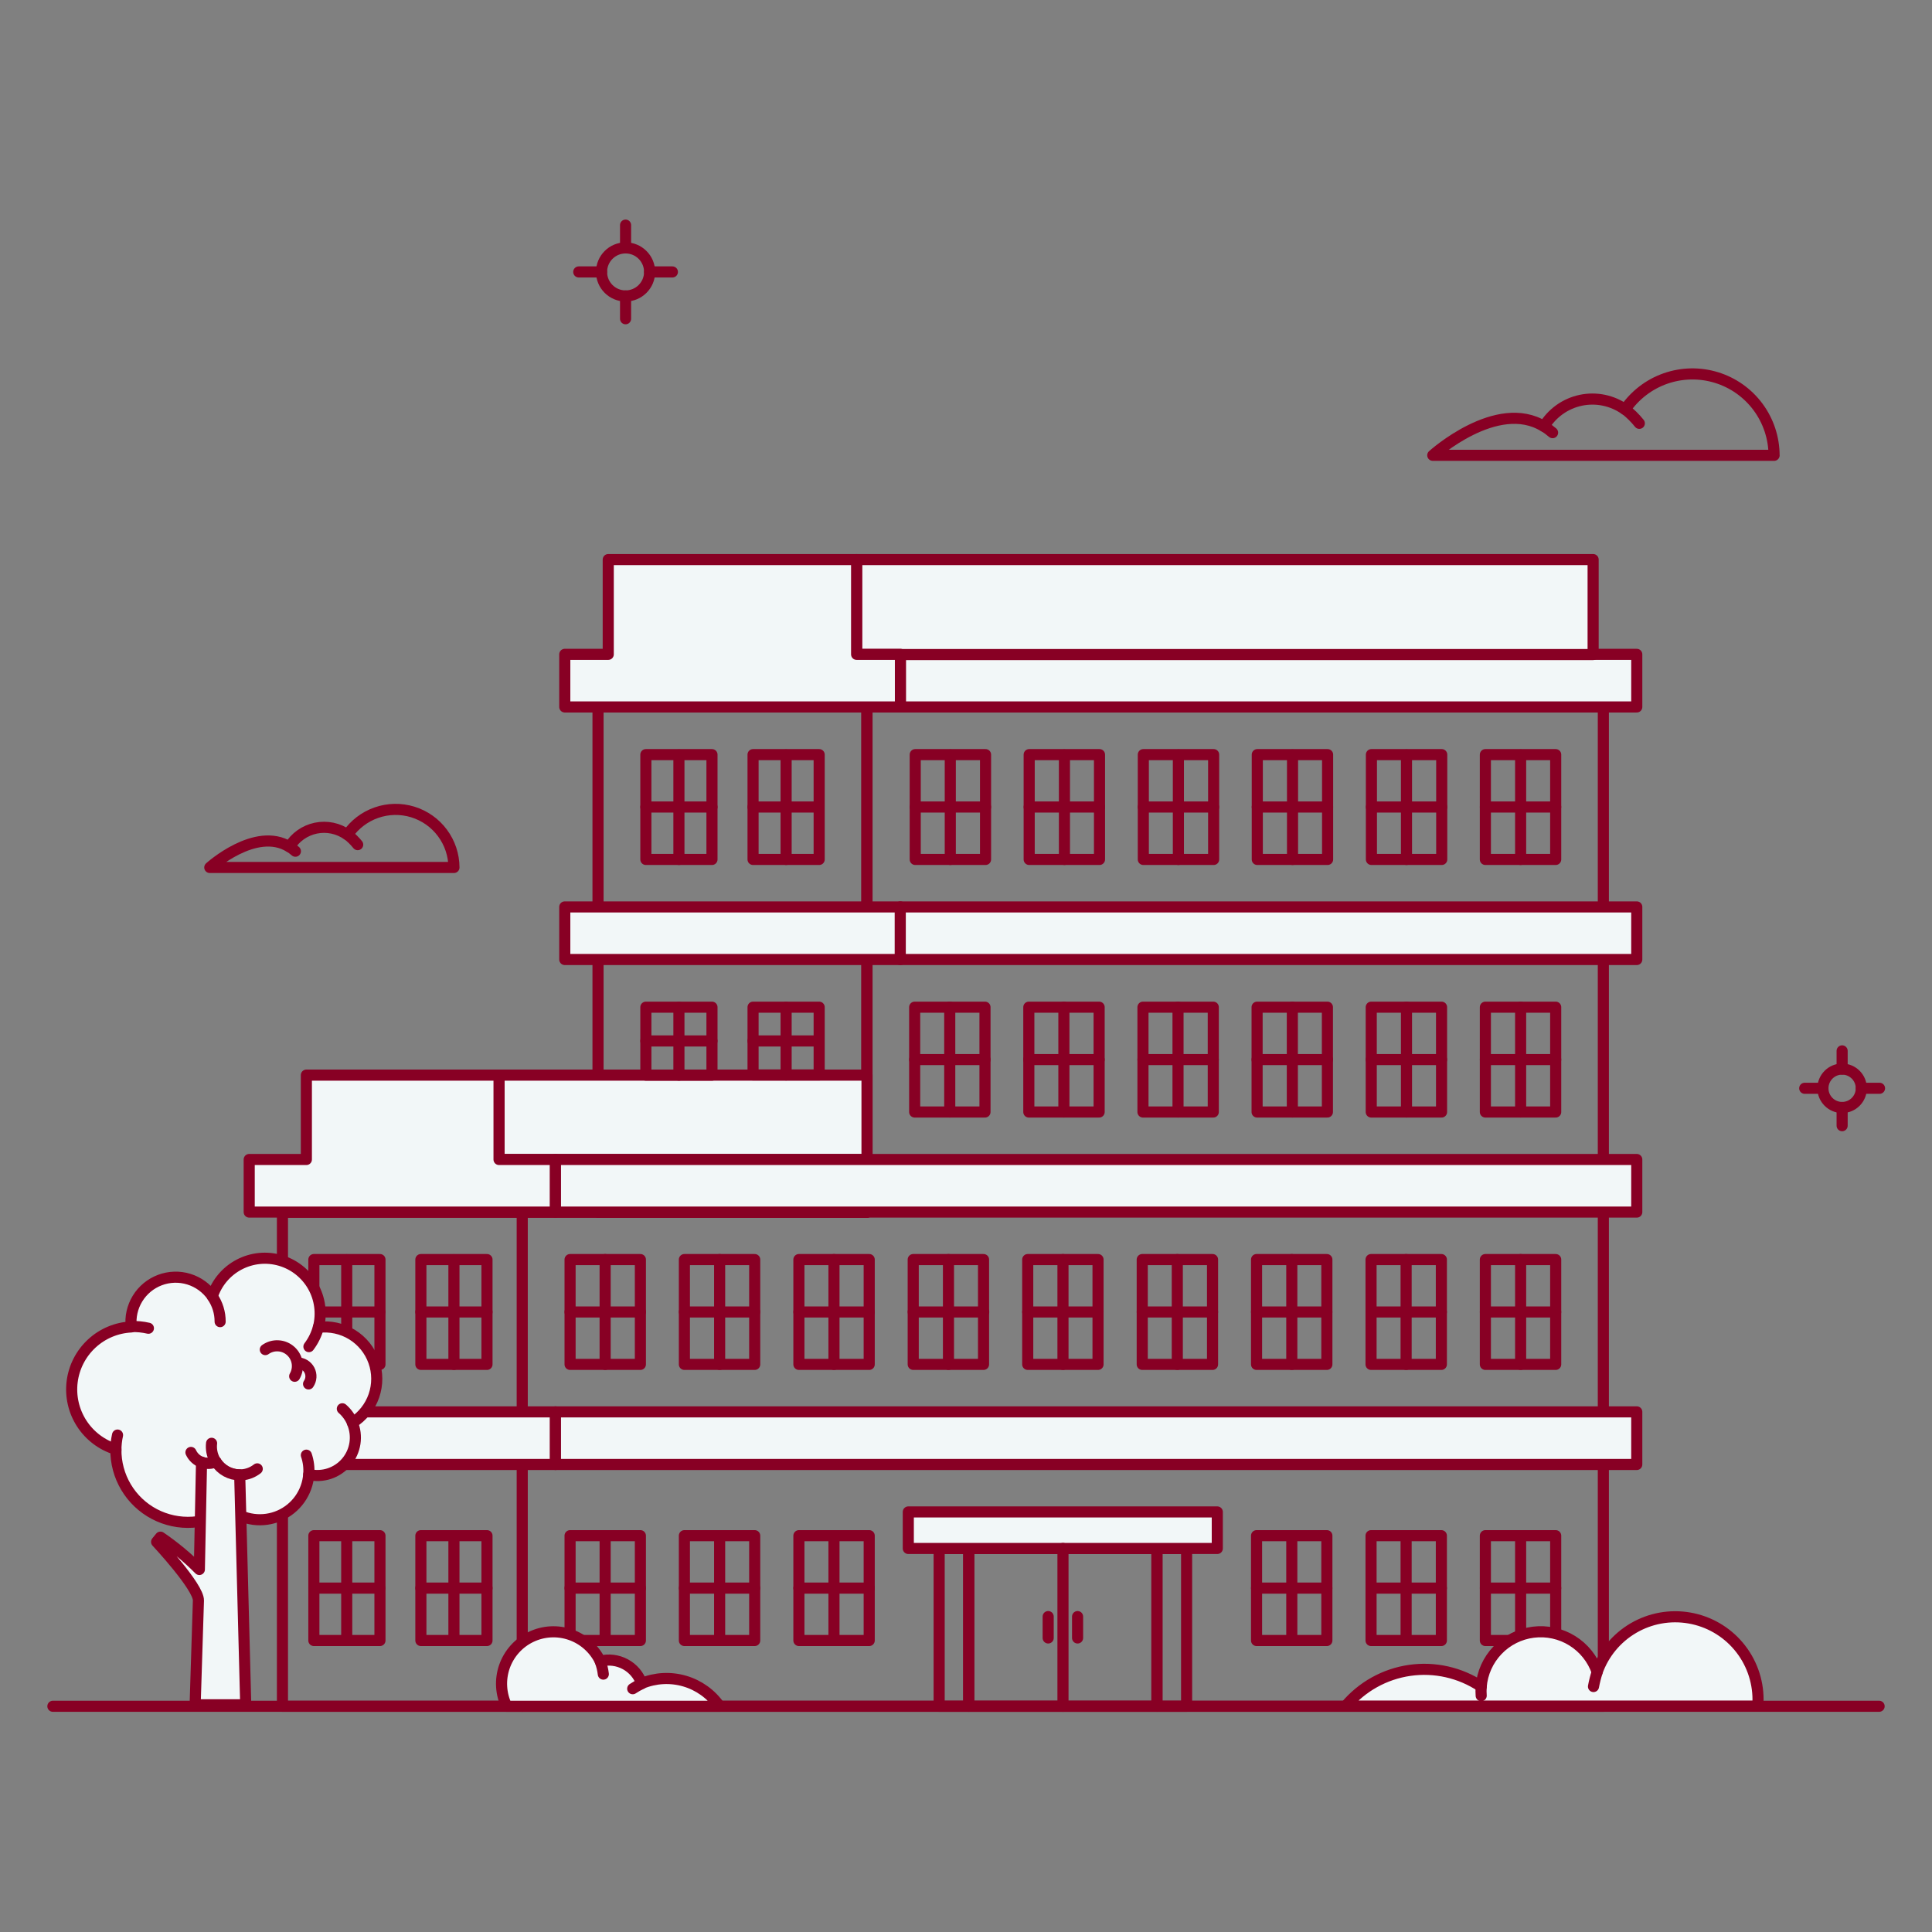<svg width="174" height="174" viewBox="0 0 174 174" fill="none" xmlns="http://www.w3.org/2000/svg">
<rect x="0" y="0" width="174" height="174" fill="#808080" stroke="none"/>
<path d="M4.763 153.67H169.237" stroke="#880024" stroke-linecap="round" stroke-linejoin="round"/>
<path d="M78.085 63.669V109.18H25.438V153.67H144.401V63.669H78.085Z" stroke="#880024" stroke-linecap="round" stroke-linejoin="round"/>
<path d="M78.069 63.669H53.859V109.179H78.069V63.669Z" stroke="#880024" stroke-linecap="round" stroke-linejoin="round"/>
<path d="M47.033 109.18V153.67" stroke="#880024" stroke-linecap="round" stroke-linejoin="round"/>
<path d="M147.411 58.933H81.079V63.67H147.411V58.933Z" fill="#F2F7F8"/>
<path d="M147.411 58.933H81.079V63.67H147.411V58.933Z" stroke="#880024" stroke-linecap="round" stroke-linejoin="round"/>
<path d="M143.48 50.397H77.148V58.95H143.48V50.397Z" fill="#F2F7F8"/>
<path d="M143.48 50.397H77.148V58.95H143.48V50.397Z" stroke="#880024" stroke-linecap="round" stroke-linejoin="round"/>
<path d="M77.148 58.932V50.397H54.78V58.932H50.865V63.67H81.095V58.932H77.148Z" fill="#F2F7F8"/>
<path d="M77.148 58.932V50.397H54.78V58.932H50.865V63.67H81.095V58.932H77.148Z" stroke="#880024" stroke-linecap="round" stroke-linejoin="round"/>
<path d="M78.085 96.827H44.944V104.426H78.085V96.827Z" fill="#F2F7F8"/>
<path d="M78.085 96.827H44.944V104.426H78.085V96.827Z" stroke="#880024" stroke-linecap="round" stroke-linejoin="round"/>
<path d="M44.944 104.426V96.827H27.592V104.426H22.444V109.162H50.026V104.426H44.944Z" fill="#F2F7F8"/>
<path d="M44.944 104.426V96.827H27.592V104.426H22.444V109.162H50.026V104.426H44.944Z" stroke="#880024" stroke-linecap="round" stroke-linejoin="round"/>
<path d="M147.411 104.426H50.026V109.163H147.411V104.426Z" fill="#F2F7F8"/>
<path d="M147.411 104.426H50.026V109.163H147.411V104.426Z" stroke="#880024" stroke-linecap="round" stroke-linejoin="round"/>
<path d="M81.095 81.679H50.865V86.416H81.095V81.679Z" fill="#F2F7F8"/>
<path d="M81.095 81.679H50.865V86.416H81.095V81.679Z" stroke="#880024" stroke-linecap="round" stroke-linejoin="round"/>
<path d="M147.411 81.679H81.079V86.416H147.411V81.679Z" fill="#F2F7F8"/>
<path d="M147.411 81.679H81.079V86.416H147.411V81.679Z" stroke="#880024" stroke-linecap="round" stroke-linejoin="round"/>
<path d="M50.026 127.156H22.444V131.893H50.026V127.156Z" fill="#F2F7F8"/>
<path d="M50.026 127.156H22.444V131.893H50.026V127.156Z" stroke="#880024" stroke-linecap="round" stroke-linejoin="round"/>
<path d="M147.411 127.156H50.026V131.893H147.411V127.156Z" fill="#F2F7F8"/>
<path d="M147.411 127.156H50.026V131.893H147.411V127.156Z" stroke="#880024" stroke-linecap="round" stroke-linejoin="round"/>
<path d="M87.247 139.458H84.582V153.669H87.247V139.458Z" stroke="#880024" stroke-linecap="round" stroke-linejoin="round"/>
<path d="M106.868 139.458H104.204V153.669H106.868V139.458Z" stroke="#880024" stroke-linecap="round" stroke-linejoin="round"/>
<path d="M104.187 139.458H87.247V153.669H104.187V139.458Z" stroke="#880024" stroke-linecap="round" stroke-linejoin="round"/>
<path d="M109.632 136.169H81.803V139.458H109.632V136.169Z" fill="#F2F7F8"/>
<path d="M109.632 136.169H81.803V139.458H109.632V136.169Z" stroke="#880024" stroke-linecap="round" stroke-linejoin="round"/>
<path d="M95.734 139.458V153.67" stroke="#880024" stroke-linecap="round" stroke-linejoin="round"/>
<path d="M97.049 145.593V147.518" stroke="#880024" stroke-linecap="round" stroke-linejoin="round"/>
<path d="M94.401 145.593V147.518" stroke="#880024" stroke-linecap="round" stroke-linejoin="round"/>
<path d="M88.76 67.963H82.428V77.403H88.76V67.963Z" stroke="#880024" stroke-linecap="round" stroke-linejoin="round"/>
<path d="M85.585 67.995V77.403" stroke="#880024" stroke-linecap="round" stroke-linejoin="round"/>
<path d="M88.76 72.682H82.428" stroke="#880024" stroke-linecap="round" stroke-linejoin="round"/>
<path d="M140.109 67.963H133.776V77.403H140.109V67.963Z" stroke="#880024" stroke-linecap="round" stroke-linejoin="round"/>
<path d="M136.951 67.995V77.403" stroke="#880024" stroke-linecap="round" stroke-linejoin="round"/>
<path d="M140.109 72.682H133.776" stroke="#880024" stroke-linecap="round" stroke-linejoin="round"/>
<path d="M129.845 67.963H123.513V77.403H129.845V67.963Z" stroke="#880024" stroke-linecap="round" stroke-linejoin="round"/>
<path d="M126.671 67.995V77.403" stroke="#880024" stroke-linecap="round" stroke-linejoin="round"/>
<path d="M129.845 72.682H123.513" stroke="#880024" stroke-linecap="round" stroke-linejoin="round"/>
<path d="M119.566 67.963H113.234V77.403H119.566V67.963Z" stroke="#880024" stroke-linecap="round" stroke-linejoin="round"/>
<path d="M116.408 67.995V77.403" stroke="#880024" stroke-linecap="round" stroke-linejoin="round"/>
<path d="M119.566 72.682H113.234" stroke="#880024" stroke-linecap="round" stroke-linejoin="round"/>
<path d="M109.303 67.963H102.97V77.403H109.303V67.963Z" stroke="#880024" stroke-linecap="round" stroke-linejoin="round"/>
<path d="M106.128 67.995V77.403" stroke="#880024" stroke-linecap="round" stroke-linejoin="round"/>
<path d="M109.303 72.682H102.97" stroke="#880024" stroke-linecap="round" stroke-linejoin="round"/>
<path d="M99.023 67.963H92.691V77.403H99.023V67.963Z" stroke="#880024" stroke-linecap="round" stroke-linejoin="round"/>
<path d="M95.865 67.995V77.403" stroke="#880024" stroke-linecap="round" stroke-linejoin="round"/>
<path d="M99.023 72.682H92.691" stroke="#880024" stroke-linecap="round" stroke-linejoin="round"/>
<path d="M88.71 90.709H82.378V100.15H88.71V90.709Z" stroke="#880024" stroke-linecap="round" stroke-linejoin="round"/>
<path d="M85.536 90.709V100.149" stroke="#880024" stroke-linecap="round" stroke-linejoin="round"/>
<path d="M88.71 95.429H82.378" stroke="#880024" stroke-linecap="round" stroke-linejoin="round"/>
<path d="M140.109 90.709H133.776V100.15H140.109V90.709Z" stroke="#880024" stroke-linecap="round" stroke-linejoin="round"/>
<path d="M136.951 90.709V100.149" stroke="#880024" stroke-linecap="round" stroke-linejoin="round"/>
<path d="M140.109 95.429H133.776" stroke="#880024" stroke-linecap="round" stroke-linejoin="round"/>
<path d="M129.829 90.709H123.497V100.15H129.829V90.709Z" stroke="#880024" stroke-linecap="round" stroke-linejoin="round"/>
<path d="M126.671 90.709V100.149" stroke="#880024" stroke-linecap="round" stroke-linejoin="round"/>
<path d="M129.829 95.429H123.497" stroke="#880024" stroke-linecap="round" stroke-linejoin="round"/>
<path d="M119.549 90.709H113.217V100.15H119.549V90.709Z" stroke="#880024" stroke-linecap="round" stroke-linejoin="round"/>
<path d="M116.391 90.709V100.149" stroke="#880024" stroke-linecap="round" stroke-linejoin="round"/>
<path d="M119.549 95.429H113.217" stroke="#880024" stroke-linecap="round" stroke-linejoin="round"/>
<path d="M109.27 90.709H102.938V100.15H109.27V90.709Z" stroke="#880024" stroke-linecap="round" stroke-linejoin="round"/>
<path d="M106.095 90.709V100.149" stroke="#880024" stroke-linecap="round" stroke-linejoin="round"/>
<path d="M109.27 95.429H102.938" stroke="#880024" stroke-linecap="round" stroke-linejoin="round"/>
<path d="M98.99 90.709H92.658V100.15H98.99V90.709Z" stroke="#880024" stroke-linecap="round" stroke-linejoin="round"/>
<path d="M95.816 90.709V100.149" stroke="#880024" stroke-linecap="round" stroke-linejoin="round"/>
<path d="M98.99 95.429H92.658" stroke="#880024" stroke-linecap="round" stroke-linejoin="round"/>
<path d="M88.579 113.439H82.247V122.879H88.579V113.439Z" stroke="#880024" stroke-linecap="round" stroke-linejoin="round"/>
<path d="M85.421 113.439V122.879" stroke="#880024" stroke-linecap="round" stroke-linejoin="round"/>
<path d="M88.595 118.159H82.247" stroke="#880024" stroke-linecap="round" stroke-linejoin="round"/>
<path d="M78.283 113.439H71.951V122.879H78.283V113.439Z" stroke="#880024" stroke-linecap="round" stroke-linejoin="round"/>
<path d="M75.109 113.439V122.879" stroke="#880024" stroke-linecap="round" stroke-linejoin="round"/>
<path d="M78.283 118.159H71.951" stroke="#880024" stroke-linecap="round" stroke-linejoin="round"/>
<path d="M67.97 113.439H61.638V122.879H67.97V113.439Z" stroke="#880024" stroke-linecap="round" stroke-linejoin="round"/>
<path d="M64.812 113.439V122.879" stroke="#880024" stroke-linecap="round" stroke-linejoin="round"/>
<path d="M67.97 118.159H61.638" stroke="#880024" stroke-linecap="round" stroke-linejoin="round"/>
<path d="M57.674 113.439H51.342V122.879H57.674V113.439Z" stroke="#880024" stroke-linecap="round" stroke-linejoin="round"/>
<path d="M54.5 113.439V122.879" stroke="#880024" stroke-linecap="round" stroke-linejoin="round"/>
<path d="M57.674 118.159H51.342" stroke="#880024" stroke-linecap="round" stroke-linejoin="round"/>
<path d="M140.109 113.439H133.776V122.879H140.109V113.439Z" stroke="#880024" stroke-linecap="round" stroke-linejoin="round"/>
<path d="M136.951 113.439V122.879" stroke="#880024" stroke-linecap="round" stroke-linejoin="round"/>
<path d="M140.109 118.159H133.776" stroke="#880024" stroke-linecap="round" stroke-linejoin="round"/>
<path d="M129.812 113.439H123.48V122.879H129.812V113.439Z" stroke="#880024" stroke-linecap="round" stroke-linejoin="round"/>
<path d="M126.638 113.439V122.879" stroke="#880024" stroke-linecap="round" stroke-linejoin="round"/>
<path d="M129.812 118.159H123.48" stroke="#880024" stroke-linecap="round" stroke-linejoin="round"/>
<path d="M119.5 113.439H113.168V122.879H119.5V113.439Z" stroke="#880024" stroke-linecap="round" stroke-linejoin="round"/>
<path d="M116.342 113.439V122.879" stroke="#880024" stroke-linecap="round" stroke-linejoin="round"/>
<path d="M119.5 118.159H113.168" stroke="#880024" stroke-linecap="round" stroke-linejoin="round"/>
<path d="M109.204 113.439H102.872V122.879H109.204V113.439Z" stroke="#880024" stroke-linecap="round" stroke-linejoin="round"/>
<path d="M106.03 113.439V122.879" stroke="#880024" stroke-linecap="round" stroke-linejoin="round"/>
<path d="M109.204 118.159H102.872" stroke="#880024" stroke-linecap="round" stroke-linejoin="round"/>
<path d="M98.891 113.439H92.559V122.879H98.891V113.439Z" stroke="#880024" stroke-linecap="round" stroke-linejoin="round"/>
<path d="M95.734 113.439V122.879" stroke="#880024" stroke-linecap="round" stroke-linejoin="round"/>
<path d="M98.891 118.159H92.559" stroke="#880024" stroke-linecap="round" stroke-linejoin="round"/>
<path d="M78.283 138.307H71.951V147.748H78.283V138.307Z" stroke="#880024" stroke-linecap="round" stroke-linejoin="round"/>
<path d="M75.109 138.307V147.749" stroke="#880024" stroke-linecap="round" stroke-linejoin="round"/>
<path d="M78.283 143.027H71.951" stroke="#880024" stroke-linecap="round" stroke-linejoin="round"/>
<path d="M67.97 138.307H61.638V147.748H67.97V138.307Z" stroke="#880024" stroke-linecap="round" stroke-linejoin="round"/>
<path d="M64.812 138.307V147.749" stroke="#880024" stroke-linecap="round" stroke-linejoin="round"/>
<path d="M67.97 143.027H61.638" stroke="#880024" stroke-linecap="round" stroke-linejoin="round"/>
<path d="M57.674 138.307H51.342V147.748H57.674V138.307Z" stroke="#880024" stroke-linecap="round" stroke-linejoin="round"/>
<path d="M54.5 138.307V147.749" stroke="#880024" stroke-linecap="round" stroke-linejoin="round"/>
<path d="M57.674 143.027H51.342" stroke="#880024" stroke-linecap="round" stroke-linejoin="round"/>
<path d="M140.109 138.307H133.776V147.748H140.109V138.307Z" stroke="#880024" stroke-linecap="round" stroke-linejoin="round"/>
<path d="M136.951 138.307V147.749" stroke="#880024" stroke-linecap="round" stroke-linejoin="round"/>
<path d="M140.109 143.027H133.776" stroke="#880024" stroke-linecap="round" stroke-linejoin="round"/>
<path d="M129.812 138.307H123.48V147.748H129.812V138.307Z" stroke="#880024" stroke-linecap="round" stroke-linejoin="round"/>
<path d="M126.638 138.307V147.749" stroke="#880024" stroke-linecap="round" stroke-linejoin="round"/>
<path d="M129.812 143.027H123.48" stroke="#880024" stroke-linecap="round" stroke-linejoin="round"/>
<path d="M119.5 138.307H113.168V147.748H119.5V138.307Z" stroke="#880024" stroke-linecap="round" stroke-linejoin="round"/>
<path d="M116.342 138.307V147.749" stroke="#880024" stroke-linecap="round" stroke-linejoin="round"/>
<path d="M119.5 143.027H113.168" stroke="#880024" stroke-linecap="round" stroke-linejoin="round"/>
<path d="M64.122 67.963H58.168V77.403H64.122V67.963Z" stroke="#880024" stroke-linecap="round" stroke-linejoin="round"/>
<path d="M61.145 67.995V77.403" stroke="#880024" stroke-linecap="round" stroke-linejoin="round"/>
<path d="M64.122 72.682H58.168" stroke="#880024" stroke-linecap="round" stroke-linejoin="round"/>
<path d="M73.776 67.963H67.822V77.403H73.776V67.963Z" stroke="#880024" stroke-linecap="round" stroke-linejoin="round"/>
<path d="M70.799 67.995V77.403" stroke="#880024" stroke-linecap="round" stroke-linejoin="round"/>
<path d="M73.76 72.682H67.822" stroke="#880024" stroke-linecap="round" stroke-linejoin="round"/>
<path d="M64.122 90.709H58.168V96.828H64.122V90.709Z" stroke="#880024" stroke-linecap="round" stroke-linejoin="round"/>
<path d="M61.145 90.725V96.827" stroke="#880024" stroke-linecap="round" stroke-linejoin="round"/>
<path d="M64.122 93.752H58.168" stroke="#880024" stroke-linecap="round" stroke-linejoin="round"/>
<path d="M73.776 90.709H67.822V96.811H73.776V90.709Z" stroke="#880024" stroke-linecap="round" stroke-linejoin="round"/>
<path d="M70.799 90.725V96.81" stroke="#880024" stroke-linecap="round" stroke-linejoin="round"/>
<path d="M73.76 93.752H67.822" stroke="#880024" stroke-linecap="round" stroke-linejoin="round"/>
<path d="M34.22 113.439H28.267V122.879H34.22V113.439Z" stroke="#880024" stroke-linecap="round" stroke-linejoin="round"/>
<path d="M31.227 113.456V122.879" stroke="#880024" stroke-linecap="round" stroke-linejoin="round"/>
<path d="M34.204 118.159H28.267" stroke="#880024" stroke-linecap="round" stroke-linejoin="round"/>
<path d="M43.859 113.439H37.905V122.879H43.859V113.439Z" stroke="#880024" stroke-linecap="round" stroke-linejoin="round"/>
<path d="M40.882 113.456V122.879" stroke="#880024" stroke-linecap="round" stroke-linejoin="round"/>
<path d="M43.859 118.159H37.905" stroke="#880024" stroke-linecap="round" stroke-linejoin="round"/>
<path d="M34.22 138.307H28.267V147.748H34.22V138.307Z" stroke="#880024" stroke-linecap="round" stroke-linejoin="round"/>
<path d="M31.227 138.324V147.749" stroke="#880024" stroke-linecap="round" stroke-linejoin="round"/>
<path d="M34.204 143.027H28.267" stroke="#880024" stroke-linecap="round" stroke-linejoin="round"/>
<path d="M43.859 138.307H37.905V147.748H43.859V138.307Z" stroke="#880024" stroke-linecap="round" stroke-linejoin="round"/>
<path d="M40.882 138.324V147.749" stroke="#880024" stroke-linecap="round" stroke-linejoin="round"/>
<path d="M43.859 143.027H37.905" stroke="#880024" stroke-linecap="round" stroke-linejoin="round"/>
<path d="M40.882 78.126H18.894C18.894 78.126 23.022 74.393 26.065 76.269C26.325 75.839 26.669 75.469 27.079 75.179C27.488 74.889 27.953 74.687 28.443 74.585C28.934 74.483 29.441 74.484 29.932 74.586C30.422 74.689 30.887 74.892 31.295 75.182C31.928 74.258 32.84 73.56 33.897 73.191C34.954 72.821 36.102 72.799 37.172 73.127C38.243 73.456 39.181 74.118 39.848 75.017C40.516 75.916 40.879 77.005 40.884 78.125L40.882 78.126Z" stroke="#880024" stroke-linecap="round" stroke-linejoin="round"/>
<path d="M31.293 75.166C31.634 75.43 31.943 75.734 32.214 76.07" stroke="#880024" stroke-linecap="round" stroke-linejoin="round"/>
<path d="M26.063 76.251C26.252 76.377 26.433 76.514 26.605 76.662" stroke="#880024" stroke-linecap="round" stroke-linejoin="round"/>
<path d="M159.78 41.005H129.039C129.039 41.005 134.812 35.791 139.056 38.408C139.417 37.807 139.898 37.288 140.469 36.882C141.039 36.477 141.688 36.193 142.373 36.049C143.059 35.906 143.767 35.905 144.452 36.048C145.138 36.19 145.787 36.473 146.358 36.878C147.244 35.583 148.52 34.606 150 34.088C151.481 33.571 153.088 33.54 154.587 34.002C156.087 34.463 157.399 35.392 158.332 36.652C159.265 37.912 159.772 39.438 159.776 41.006L159.78 41.005Z" stroke="#880024" stroke-linecap="round" stroke-linejoin="round"/>
<path d="M146.358 36.86C146.834 37.23 147.265 37.655 147.641 38.126" stroke="#880024" stroke-linecap="round" stroke-linejoin="round"/>
<path d="M139.056 38.39C139.326 38.565 139.585 38.757 139.829 38.966" stroke="#880024" stroke-linecap="round" stroke-linejoin="round"/>
<path d="M158.33 153.077C158.336 153.269 158.324 153.462 158.297 153.652H121.193C122.654 151.907 124.707 150.763 126.959 150.438C129.212 150.114 131.505 150.632 133.399 151.893C133.501 150.664 134.022 149.507 134.876 148.616C135.729 147.724 136.863 147.154 138.087 147C139.311 146.846 140.552 147.118 141.599 147.769C142.647 148.42 143.44 149.412 143.843 150.578C144.431 148.919 145.586 147.522 147.105 146.632C148.623 145.743 150.407 145.419 152.142 145.719C153.876 146.017 155.449 146.92 156.581 148.267C157.714 149.613 158.335 151.317 158.333 153.077H158.33Z" fill="#F2F7F8"/>
<path d="M158.33 153.077C158.336 153.269 158.324 153.462 158.297 153.652H121.193C122.654 151.907 124.707 150.763 126.959 150.438C129.212 150.114 131.505 150.632 133.399 151.893C133.501 150.664 134.022 149.507 134.876 148.616C135.729 147.724 136.863 147.154 138.087 147C139.311 146.846 140.552 147.118 141.599 147.769C142.647 148.42 143.44 149.412 143.843 150.578C144.431 148.919 145.586 147.522 147.105 146.632C148.623 145.743 150.407 145.419 152.142 145.719C153.876 146.017 155.449 146.92 156.581 148.267C157.714 149.613 158.335 151.317 158.333 153.077H158.33Z" stroke="#880024" stroke-linecap="round" stroke-linejoin="round"/>
<path d="M143.842 150.593C143.705 151.018 143.595 151.452 143.513 151.892" stroke="#880024" stroke-linecap="round" stroke-linejoin="round"/>
<path d="M133.399 151.909C133.379 152.177 133.379 152.447 133.399 152.716" stroke="#880024" stroke-linecap="round" stroke-linejoin="round"/>
<path d="M64.812 153.67H45.635C45.368 153.117 45.213 152.517 45.178 151.904C45.143 151.291 45.229 150.677 45.431 150.097C45.634 149.518 45.948 148.984 46.357 148.525C46.766 148.067 47.261 147.694 47.814 147.428C48.367 147.161 48.967 147.005 49.58 146.97C50.193 146.936 50.806 147.022 51.386 147.224C51.966 147.427 52.5 147.741 52.958 148.15C53.416 148.558 53.789 149.053 54.056 149.606C54.817 149.412 55.623 149.51 56.314 149.883C57.006 150.254 57.532 150.872 57.789 151.614C59.019 151.104 60.386 151.03 61.663 151.403C62.941 151.777 64.052 152.577 64.812 153.67Z" fill="#F2F7F8"/>
<path d="M64.812 153.67H45.635C45.368 153.117 45.213 152.517 45.178 151.904C45.143 151.291 45.229 150.677 45.431 150.097C45.634 149.518 45.948 148.984 46.357 148.525C46.766 148.067 47.261 147.694 47.814 147.428C48.367 147.161 48.967 147.005 49.58 146.97C50.193 146.936 50.806 147.022 51.386 147.224C51.966 147.427 52.5 147.741 52.958 148.15C53.416 148.558 53.789 149.053 54.056 149.606C54.817 149.412 55.623 149.51 56.314 149.883C57.006 150.254 57.532 150.872 57.789 151.614C59.019 151.104 60.386 151.03 61.663 151.403C62.941 151.777 64.052 152.577 64.812 153.67Z" stroke="#880024" stroke-linecap="round" stroke-linejoin="round"/>
<path d="M54.056 149.623C54.197 149.993 54.291 150.38 54.336 150.774" stroke="#880024" stroke-linecap="round" stroke-linejoin="round"/>
<path d="M57.806 151.629C57.52 151.761 57.245 151.915 56.984 152.09" stroke="#880024" stroke-linecap="round" stroke-linejoin="round"/>
<path d="M10.438 130.527C10.422 131.724 10.737 132.902 11.348 133.93C11.959 134.959 12.842 135.799 13.901 136.357C14.96 136.915 16.152 137.17 17.346 137.093C18.54 137.016 19.69 136.611 20.668 135.922C21.296 136.418 22.047 136.734 22.841 136.836C23.635 136.938 24.442 136.823 25.175 136.502C25.908 136.181 26.54 135.667 27.004 135.014C27.467 134.361 27.744 133.595 27.806 132.797C28.42 132.942 29.062 132.913 29.661 132.716C30.26 132.518 30.793 132.158 31.2 131.676C31.607 131.194 31.872 130.609 31.967 129.986C32.062 129.361 31.982 128.723 31.737 128.143C32.639 127.578 33.322 126.722 33.672 125.717C34.022 124.711 34.018 123.616 33.661 122.614C33.305 121.61 32.616 120.759 31.71 120.2C30.804 119.642 29.734 119.41 28.678 119.541C29 118.29 28.823 116.961 28.184 115.837C27.544 114.714 26.494 113.883 25.253 113.519C24.012 113.156 22.679 113.29 21.535 113.892C20.39 114.494 19.525 115.517 19.122 116.745C18.608 116.011 17.865 115.469 17.009 115.205C16.154 114.941 15.234 114.97 14.396 115.287C13.559 115.604 12.851 116.191 12.384 116.955C11.917 117.719 11.718 118.618 11.819 119.508C10.494 119.572 9.235 120.102 8.262 121.003C7.289 121.905 6.664 123.12 6.499 124.436C6.334 125.752 6.638 127.084 7.357 128.198C8.077 129.312 9.166 130.137 10.434 130.527H10.438Z" fill="#F2F7F8"/>
<path d="M10.438 130.527C10.422 131.724 10.737 132.902 11.348 133.93C11.959 134.959 12.842 135.799 13.901 136.357C14.96 136.915 16.152 137.17 17.346 137.093C18.54 137.016 19.69 136.611 20.668 135.922C21.296 136.418 22.047 136.734 22.841 136.836C23.635 136.938 24.442 136.823 25.175 136.502C25.908 136.181 26.54 135.667 27.004 135.014C27.467 134.361 27.744 133.595 27.806 132.797C28.42 132.942 29.062 132.913 29.661 132.716C30.26 132.518 30.793 132.158 31.2 131.676C31.607 131.194 31.872 130.609 31.967 129.986C32.062 129.361 31.982 128.723 31.737 128.143C32.639 127.578 33.322 126.722 33.672 125.717C34.022 124.711 34.018 123.616 33.661 122.614C33.305 121.61 32.616 120.759 31.71 120.2C30.804 119.642 29.734 119.41 28.678 119.541C29 118.29 28.823 116.961 28.184 115.837C27.544 114.714 26.494 113.883 25.253 113.519C24.012 113.156 22.679 113.29 21.535 113.892C20.39 114.494 19.525 115.517 19.122 116.745C18.608 116.011 17.865 115.469 17.009 115.205C16.154 114.941 15.234 114.97 14.396 115.287C13.559 115.604 12.851 116.191 12.384 116.955C11.917 117.719 11.718 118.618 11.819 119.508C10.494 119.572 9.235 120.102 8.262 121.003C7.289 121.905 6.664 123.12 6.499 124.436C6.334 125.752 6.638 127.084 7.357 128.198C8.077 129.312 9.166 130.137 10.434 130.527H10.438Z" stroke="#880024" stroke-linecap="round" stroke-linejoin="round"/>
<path d="M27.822 121.28C28.221 120.755 28.511 120.157 28.678 119.52" stroke="#880024" stroke-linecap="round" stroke-linejoin="round"/>
<path d="M19.826 119.029C19.83 118.226 19.589 117.44 19.133 116.778" stroke="#880024" stroke-linecap="round" stroke-linejoin="round"/>
<path d="M13.365 119.624C12.859 119.505 12.339 119.455 11.819 119.475" stroke="#880024" stroke-linecap="round" stroke-linejoin="round"/>
<path d="M31.737 128.127C31.535 127.647 31.226 127.218 30.832 126.877" stroke="#880024" stroke-linecap="round" stroke-linejoin="round"/>
<path d="M27.806 132.797C27.856 132.208 27.783 131.615 27.592 131.055" stroke="#880024" stroke-linecap="round" stroke-linejoin="round"/>
<path d="M10.586 129.244C10.486 129.697 10.436 130.16 10.438 130.624" stroke="#880024" stroke-linecap="round" stroke-linejoin="round"/>
<path d="M26.54 123.949C26.75 123.587 26.829 123.164 26.765 122.751C26.701 122.338 26.497 121.959 26.187 121.679C25.878 121.397 25.481 121.231 25.064 121.208C24.646 121.184 24.234 121.304 23.894 121.548" stroke="#880024" stroke-linecap="round" stroke-linejoin="round"/>
<path d="M27.79 124.64C27.914 124.459 27.988 124.248 28.001 124.029C28.015 123.81 27.968 123.591 27.867 123.397C27.765 123.202 27.612 123.039 27.425 122.924C27.237 122.81 27.022 122.75 26.803 122.749" stroke="#880024" stroke-linecap="round" stroke-linejoin="round"/>
<path d="M19.056 129.986C18.997 130.487 19.088 130.993 19.317 131.442C19.546 131.892 19.903 132.263 20.343 132.51C20.783 132.757 21.286 132.866 21.789 132.827C22.292 132.788 22.772 132.6 23.168 132.288" stroke="#880024" stroke-linecap="round" stroke-linejoin="round"/>
<path d="M17.197 130.808C17.386 131.217 17.728 131.534 18.15 131.691C18.572 131.848 19.038 131.832 19.448 131.646" stroke="#880024" stroke-linecap="round" stroke-linejoin="round"/>
<path d="M17.575 153.538H22.131L21.588 132.83C21.161 132.827 20.742 132.718 20.368 132.511C19.994 132.304 19.679 132.006 19.45 131.646C19.247 131.74 19.027 131.792 18.804 131.797C18.581 131.803 18.358 131.763 18.151 131.679L17.954 141.35C16.881 140.271 15.708 139.296 14.451 138.439L14.104 138.866C14.104 138.866 17.904 142.929 17.871 144.147L17.575 153.538Z" fill="#F2F7F8"/>
<path d="M17.575 153.538H22.131L21.588 132.83C21.161 132.827 20.742 132.718 20.368 132.511C19.994 132.304 19.679 132.006 19.45 131.646C19.247 131.74 19.027 131.792 18.804 131.797C18.581 131.803 18.358 131.763 18.151 131.679L17.954 141.35C16.881 140.271 15.708 139.296 14.451 138.439L14.104 138.866C14.104 138.866 17.904 142.929 17.871 144.147L17.575 153.538Z" stroke="#880024" stroke-linecap="round" stroke-linejoin="round"/>
<path d="M54.176 24.491H52.124" stroke="#880024" stroke-linecap="round" stroke-linejoin="round"/>
<path d="M56.34 22.326V20.274" stroke="#880024" stroke-linecap="round" stroke-linejoin="round"/>
<path d="M58.505 24.491H60.557" stroke="#880024" stroke-linecap="round" stroke-linejoin="round"/>
<path d="M56.34 26.655V28.707" stroke="#880024" stroke-linecap="round" stroke-linejoin="round"/>
<path d="M56.34 26.655C57.536 26.655 58.505 25.686 58.505 24.491C58.505 23.295 57.536 22.326 56.34 22.326C55.145 22.326 54.176 23.295 54.176 24.491C54.176 25.686 55.145 26.655 56.34 26.655Z" stroke="#880024" stroke-linecap="round" stroke-linejoin="round"/>
<path d="M164.177 98.013H162.537" stroke="#880024" stroke-linecap="round" stroke-linejoin="round"/>
<path d="M165.906 96.284V94.644" stroke="#880024" stroke-linecap="round" stroke-linejoin="round"/>
<path d="M167.634 98.013H169.273" stroke="#880024" stroke-linecap="round" stroke-linejoin="round"/>
<path d="M165.906 99.742V101.381" stroke="#880024" stroke-linecap="round" stroke-linejoin="round"/>
<path d="M165.906 99.742C166.861 99.742 167.634 98.968 167.634 98.013C167.634 97.058 166.861 96.284 165.906 96.284C164.951 96.284 164.177 97.058 164.177 98.013C164.177 98.968 164.951 99.742 165.906 99.742Z" stroke="#880024" stroke-linecap="round" stroke-linejoin="round"/>
</svg>